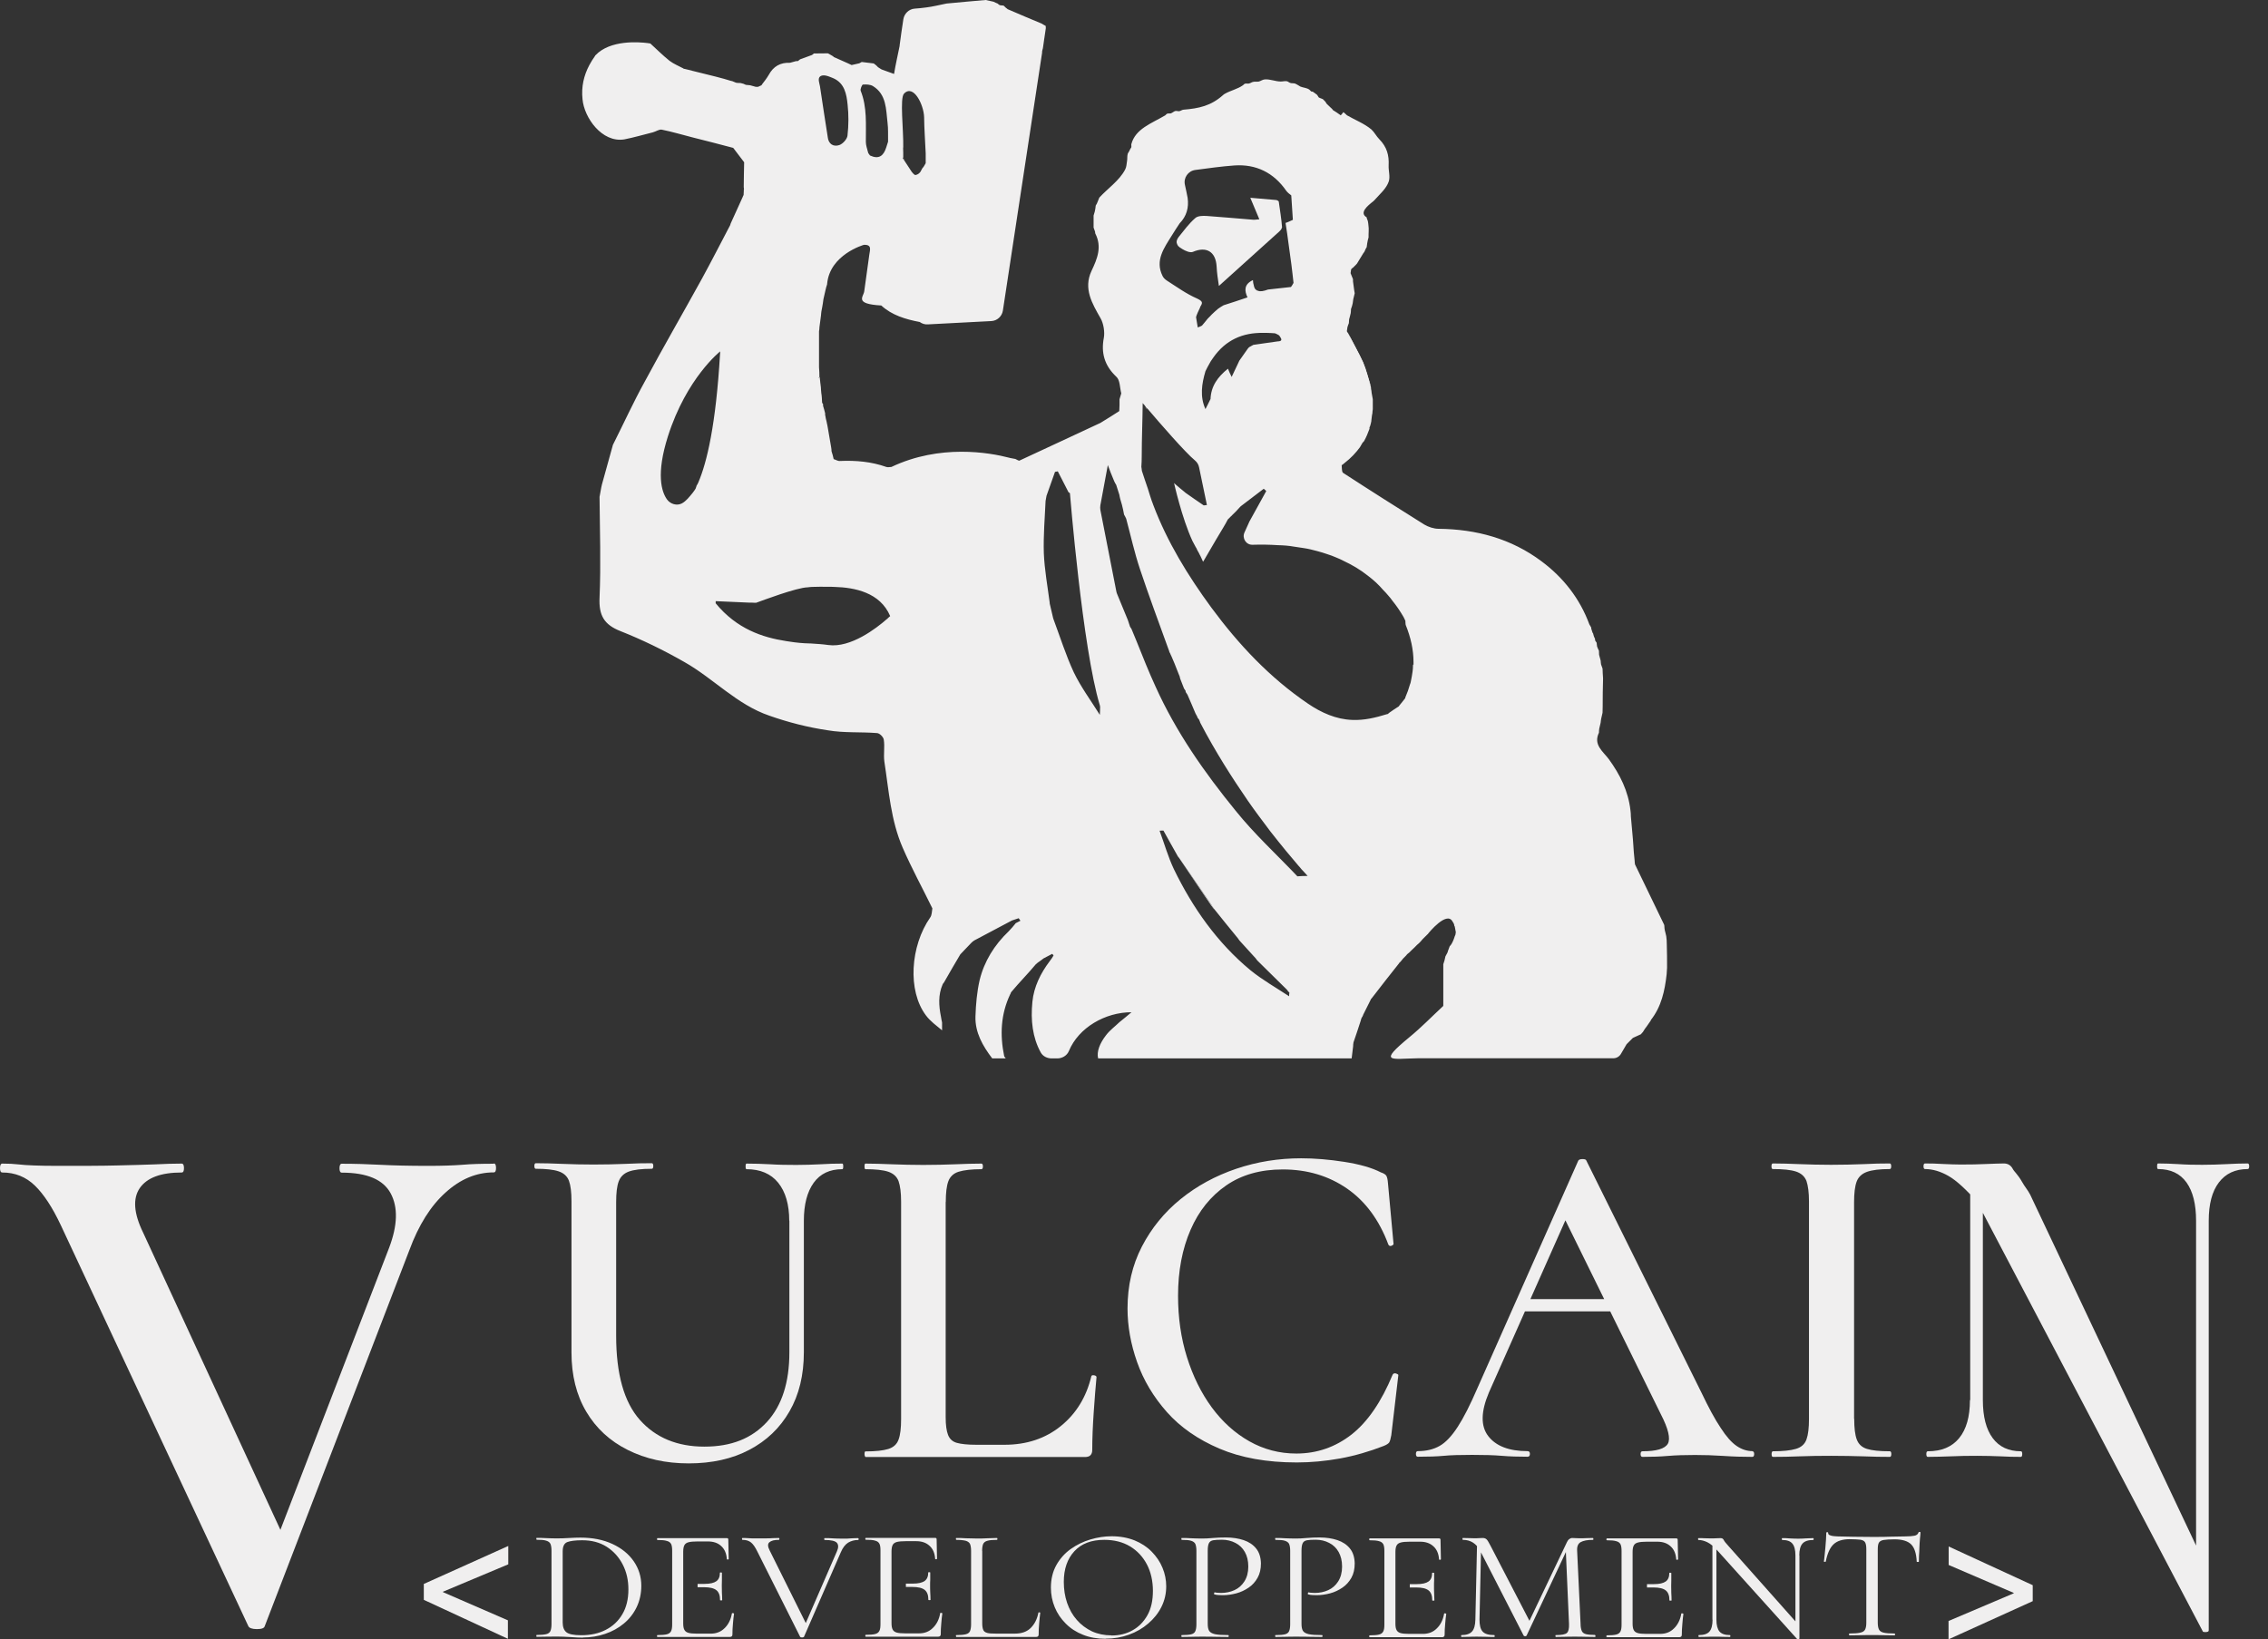 <svg width="83" height="60" viewBox="0 0 83 60" fill="none" xmlns="http://www.w3.org/2000/svg">
<rect x="0" y="0" width="83" height="60" fill="#333333" stroke="none"/>
<g id="Calque_1" clip-path="url(#clip0_4_474)">
<g id="Group">
<g id="Group_2">
<path id="Vector" d="M18.071 42.586C18.124 42.586 18.153 42.64 18.153 42.752C18.153 42.864 18.124 42.913 18.071 42.913C17.438 42.913 16.849 43.156 16.308 43.648C15.763 44.135 15.32 44.84 14.979 45.765L9.688 59.523C9.668 59.596 9.576 59.63 9.4 59.63C9.225 59.63 9.123 59.591 9.089 59.523L2.225 44.845C1.918 44.193 1.602 43.711 1.275 43.395C0.949 43.078 0.55 42.917 0.083 42.917C0.029 42.917 0 42.864 0 42.757C0 42.65 0.029 42.591 0.083 42.591C0.316 42.591 0.511 42.601 0.667 42.62C0.823 42.64 1.013 42.65 1.237 42.659C1.46 42.669 1.767 42.674 2.147 42.674C3.013 42.674 3.724 42.674 4.279 42.659C4.834 42.645 5.292 42.635 5.662 42.62C6.032 42.601 6.363 42.591 6.65 42.591C6.703 42.591 6.733 42.645 6.733 42.757C6.733 42.869 6.703 42.917 6.65 42.917C5.89 42.917 5.379 43.107 5.116 43.487C4.854 43.867 4.893 44.412 5.238 45.118L10.476 56.461L9.361 58.335L14.244 45.663C14.551 44.85 14.57 44.188 14.298 43.682C14.025 43.175 13.431 42.922 12.506 42.922C12.453 42.922 12.424 42.869 12.424 42.762C12.424 42.655 12.453 42.596 12.506 42.596C12.993 42.596 13.465 42.611 13.918 42.635C14.371 42.659 14.96 42.674 15.68 42.674C16.187 42.674 16.596 42.659 16.917 42.635C17.233 42.606 17.618 42.596 18.071 42.596V42.586Z" fill="#F0EFEF"/>
<path id="Vector_2" d="M28.883 44.685C28.883 44.091 28.747 43.623 28.479 43.292C28.211 42.961 27.822 42.796 27.32 42.796C27.296 42.796 27.286 42.762 27.286 42.694C27.286 42.625 27.296 42.591 27.32 42.591C27.607 42.591 27.895 42.601 28.187 42.616C28.479 42.635 28.795 42.64 29.141 42.64C29.438 42.64 29.735 42.63 30.027 42.616C30.319 42.596 30.587 42.591 30.825 42.591C30.849 42.591 30.859 42.625 30.859 42.694C30.859 42.762 30.849 42.796 30.825 42.796C30.368 42.796 30.017 42.961 29.779 43.292C29.54 43.623 29.418 44.086 29.418 44.685V49.494C29.418 50.332 29.243 51.052 28.892 51.661C28.542 52.269 28.055 52.736 27.422 53.068C26.794 53.399 26.054 53.564 25.207 53.564C24.36 53.564 23.625 53.399 22.973 53.072C22.32 52.746 21.814 52.279 21.454 51.67C21.094 51.062 20.914 50.341 20.914 49.504V43.969C20.914 43.638 20.884 43.39 20.821 43.219C20.758 43.054 20.631 42.937 20.441 42.874C20.252 42.81 19.974 42.781 19.609 42.781C19.575 42.781 19.555 42.747 19.555 42.679C19.555 42.611 19.575 42.577 19.609 42.577C19.896 42.577 20.218 42.586 20.578 42.601C20.938 42.616 21.318 42.625 21.722 42.625C22.145 42.625 22.535 42.616 22.89 42.601C23.245 42.581 23.567 42.577 23.854 42.577C23.888 42.577 23.908 42.611 23.908 42.679C23.908 42.747 23.888 42.781 23.854 42.781C23.474 42.781 23.197 42.815 23.012 42.883C22.827 42.952 22.705 43.073 22.642 43.244C22.578 43.414 22.549 43.667 22.549 43.998V48.895C22.549 50.293 22.837 51.32 23.416 51.972C23.995 52.624 24.784 52.951 25.777 52.951C26.77 52.951 27.51 52.649 28.065 52.05C28.615 51.451 28.888 50.599 28.888 49.499V44.67L28.883 44.685Z" fill="#F0EFEF"/>
<path id="Vector_3" d="M34.608 43.998V51.87C34.608 52.157 34.637 52.376 34.695 52.522C34.754 52.673 34.861 52.771 35.021 52.814C35.182 52.858 35.416 52.883 35.727 52.883H36.759C37.572 52.883 38.259 52.654 38.824 52.196C39.388 51.739 39.758 51.13 39.938 50.376C39.948 50.341 39.982 50.332 40.041 50.341C40.099 50.351 40.128 50.376 40.128 50.41C40.094 50.765 40.06 51.193 40.026 51.69C39.992 52.186 39.972 52.649 39.972 53.072C39.972 53.243 39.885 53.331 39.714 53.331H31.672C31.672 53.331 31.638 53.296 31.638 53.228C31.638 53.16 31.648 53.126 31.672 53.126C32.037 53.126 32.315 53.097 32.505 53.038C32.694 52.98 32.821 52.868 32.884 52.693C32.948 52.522 32.977 52.269 32.977 51.938V43.984C32.977 43.653 32.943 43.404 32.884 43.234C32.821 43.068 32.694 42.952 32.505 42.888C32.315 42.825 32.037 42.796 31.672 42.796C31.648 42.796 31.638 42.762 31.638 42.694C31.638 42.625 31.648 42.591 31.672 42.591C31.95 42.591 32.266 42.601 32.636 42.616C33.006 42.63 33.386 42.64 33.785 42.64C34.208 42.64 34.603 42.63 34.963 42.616C35.323 42.601 35.64 42.591 35.917 42.591C35.951 42.591 35.971 42.625 35.971 42.694C35.971 42.762 35.951 42.796 35.917 42.796C35.552 42.796 35.275 42.83 35.085 42.888C34.895 42.947 34.768 43.068 34.705 43.239C34.642 43.409 34.612 43.662 34.612 43.993L34.608 43.998Z" fill="#F0EFEF"/>
<path id="Vector_4" d="M47.615 42.397C48.107 42.397 48.633 42.44 49.198 42.528C49.758 42.616 50.205 42.742 50.536 42.913C50.639 42.947 50.707 42.99 50.736 43.039C50.765 43.093 50.785 43.18 50.794 43.307L50.999 45.541C50.999 45.541 50.974 45.585 50.921 45.6C50.867 45.619 50.833 45.6 50.809 45.556C50.478 44.665 49.977 43.979 49.305 43.511C48.633 43.044 47.849 42.805 46.944 42.805C46.131 42.805 45.439 43 44.875 43.39C44.31 43.779 43.872 44.319 43.57 45.016C43.268 45.707 43.112 46.515 43.112 47.43C43.112 48.233 43.22 48.983 43.439 49.679C43.658 50.375 43.959 50.989 44.349 51.519C44.738 52.045 45.196 52.459 45.722 52.756C46.248 53.053 46.822 53.204 47.44 53.204C48.195 53.204 48.867 52.97 49.461 52.508C50.05 52.045 50.551 51.315 50.965 50.317C50.989 50.273 51.028 50.259 51.087 50.273C51.145 50.293 51.174 50.312 51.174 50.332L50.916 52.532C50.892 52.668 50.867 52.756 50.838 52.8C50.809 52.839 50.746 52.883 50.639 52.926C50.113 53.131 49.577 53.286 49.042 53.384C48.502 53.481 47.976 53.53 47.46 53.53C46.359 53.53 45.415 53.36 44.627 53.024C43.838 52.688 43.195 52.24 42.703 51.685C42.212 51.13 41.847 50.521 41.613 49.855C41.379 49.192 41.263 48.535 41.263 47.898C41.263 47.06 41.438 46.306 41.788 45.629C42.139 44.952 42.611 44.373 43.205 43.891C43.799 43.409 44.48 43.039 45.24 42.781C46.004 42.523 46.793 42.397 47.62 42.397H47.615Z" fill="#F0EFEF"/>
<path id="Vector_5" d="M64.128 53.121C64.172 53.121 64.196 53.155 64.196 53.223C64.196 53.291 64.172 53.326 64.128 53.326C63.783 53.326 63.432 53.316 63.072 53.291C62.712 53.267 62.366 53.257 62.03 53.257C61.65 53.257 61.324 53.267 61.042 53.291C60.759 53.316 60.448 53.326 60.107 53.326C60.063 53.326 60.039 53.291 60.039 53.223C60.039 53.155 60.063 53.121 60.107 53.121C60.623 53.121 60.93 53.029 61.037 52.844C61.139 52.659 61.056 52.298 60.779 51.763L57.186 44.461L57.892 43.307L54.489 50.969C54.192 51.67 54.183 52.201 54.465 52.566C54.747 52.931 55.224 53.116 55.901 53.116C55.959 53.116 55.989 53.15 55.989 53.218C55.989 53.287 55.959 53.321 55.901 53.321C55.555 53.321 55.244 53.311 54.957 53.287C54.669 53.262 54.309 53.253 53.876 53.253C53.443 53.253 53.092 53.262 52.839 53.287C52.581 53.311 52.264 53.321 51.885 53.321C51.841 53.321 51.817 53.287 51.817 53.218C51.817 53.15 51.841 53.116 51.885 53.116C52.196 53.116 52.459 53.053 52.683 52.926C52.907 52.8 53.126 52.566 53.345 52.23C53.564 51.894 53.803 51.422 54.066 50.814L57.761 42.479C57.785 42.445 57.834 42.426 57.916 42.426C57.999 42.426 58.043 42.445 58.053 42.479L62.264 50.969C62.527 51.52 62.76 51.953 62.97 52.264C63.174 52.581 63.369 52.8 63.554 52.926C63.739 53.053 63.934 53.116 64.138 53.116L64.128 53.121ZM55.623 48L55.882 47.552H59.421L59.542 48H55.623Z" fill="#F0EFEF"/>
<path id="Vector_6" d="M67.857 51.933C67.857 52.264 67.886 52.517 67.95 52.688C68.013 52.858 68.135 52.975 68.32 53.033C68.505 53.092 68.782 53.121 69.162 53.121C69.196 53.121 69.215 53.155 69.215 53.223C69.215 53.291 69.196 53.326 69.162 53.326C68.865 53.326 68.539 53.321 68.183 53.306C67.828 53.296 67.439 53.287 67.015 53.287C66.616 53.287 66.231 53.291 65.871 53.306C65.511 53.321 65.18 53.326 64.883 53.326C64.849 53.326 64.834 53.291 64.834 53.223C64.834 53.155 64.854 53.121 64.883 53.121C65.248 53.121 65.53 53.092 65.725 53.033C65.92 52.975 66.046 52.863 66.11 52.688C66.173 52.513 66.202 52.264 66.202 51.933V43.979C66.202 43.648 66.168 43.399 66.11 43.229C66.046 43.063 65.92 42.947 65.73 42.883C65.54 42.82 65.258 42.791 64.878 42.791C64.844 42.791 64.829 42.757 64.829 42.689C64.829 42.62 64.849 42.586 64.878 42.586C65.175 42.586 65.506 42.596 65.866 42.611C66.226 42.625 66.606 42.635 67.01 42.635C67.434 42.635 67.828 42.625 68.188 42.611C68.549 42.591 68.875 42.586 69.157 42.586C69.191 42.586 69.211 42.62 69.211 42.689C69.211 42.757 69.191 42.791 69.157 42.791C68.792 42.791 68.514 42.825 68.325 42.893C68.135 42.961 68.008 43.083 67.945 43.253C67.882 43.424 67.852 43.677 67.852 44.008V51.928L67.857 51.933Z" fill="#F0EFEF"/>
<path id="Vector_7" d="M80.831 59.678C80.831 59.713 80.802 59.732 80.743 59.737C80.685 59.742 80.646 59.737 80.621 59.727L72.355 43.993C71.942 43.526 71.591 43.205 71.299 43.039C71.007 42.874 70.725 42.791 70.447 42.791C70.413 42.791 70.393 42.757 70.393 42.689C70.393 42.62 70.413 42.586 70.447 42.586C70.666 42.586 70.885 42.591 71.119 42.606C71.348 42.616 71.562 42.625 71.757 42.625C72.102 42.625 72.414 42.62 72.691 42.606C72.974 42.596 73.188 42.586 73.334 42.586C73.48 42.586 73.592 42.655 73.66 42.786C73.713 42.888 73.845 42.986 74.001 43.263C74.088 43.424 74.215 43.565 74.298 43.73L80.69 57.254L80.826 59.678H80.831ZM72.102 51.247V42.981L72.565 43.015V51.247C72.565 51.855 72.686 52.318 72.925 52.639C73.163 52.961 73.509 53.121 73.957 53.121C73.991 53.121 74.006 53.155 74.006 53.223C74.006 53.291 73.986 53.326 73.957 53.326C73.718 53.326 73.465 53.321 73.207 53.306C72.949 53.296 72.667 53.287 72.355 53.287C72.024 53.287 71.703 53.291 71.401 53.306C71.099 53.316 70.812 53.326 70.549 53.326C70.515 53.326 70.496 53.291 70.496 53.223C70.496 53.155 70.515 53.121 70.549 53.121C71.055 53.121 71.435 52.961 71.698 52.639C71.961 52.318 72.092 51.855 72.092 51.247H72.102ZM80.831 44.685V59.678L80.368 59.163V44.685C80.368 44.076 80.251 43.609 80.018 43.283C79.784 42.956 79.439 42.791 78.976 42.791C78.952 42.791 78.942 42.757 78.942 42.689C78.942 42.62 78.952 42.586 78.976 42.586C79.215 42.586 79.468 42.596 79.731 42.611C79.993 42.63 80.281 42.635 80.592 42.635C80.904 42.635 81.181 42.625 81.469 42.611C81.756 42.596 82.019 42.586 82.257 42.586C82.291 42.586 82.311 42.62 82.311 42.689C82.311 42.757 82.291 42.791 82.257 42.791C81.799 42.791 81.449 42.956 81.201 43.283C80.953 43.609 80.831 44.076 80.831 44.685Z" fill="#F0EFEF"/>
</g>
<g id="Group_3">
<path id="Vector_8" d="M21.337 59.942C21.215 59.942 21.064 59.937 20.884 59.922C20.704 59.912 20.539 59.903 20.388 59.903C20.247 59.903 20.115 59.903 19.988 59.907C19.862 59.912 19.745 59.912 19.643 59.912C19.633 59.912 19.628 59.903 19.628 59.878C19.628 59.854 19.628 59.844 19.643 59.844C19.794 59.844 19.911 59.834 19.988 59.815C20.066 59.796 20.12 59.757 20.144 59.698C20.169 59.64 20.183 59.557 20.183 59.445V56.763C20.183 56.651 20.169 56.568 20.144 56.51C20.12 56.456 20.066 56.417 19.988 56.393C19.911 56.368 19.794 56.359 19.643 56.359C19.633 56.359 19.628 56.349 19.628 56.325C19.628 56.3 19.628 56.291 19.643 56.291C19.745 56.291 19.857 56.291 19.984 56.3C20.11 56.305 20.242 56.31 20.383 56.31C20.524 56.31 20.67 56.305 20.831 56.295C20.991 56.286 21.128 56.281 21.24 56.281C21.688 56.281 22.077 56.359 22.413 56.514C22.749 56.67 23.007 56.88 23.192 57.147C23.377 57.415 23.469 57.712 23.469 58.043C23.469 58.33 23.411 58.593 23.299 58.827C23.187 59.06 23.031 59.26 22.831 59.426C22.632 59.591 22.403 59.718 22.145 59.805C21.887 59.893 21.614 59.937 21.327 59.937L21.337 59.942ZM21.274 59.854C21.61 59.854 21.907 59.791 22.165 59.659C22.423 59.528 22.627 59.338 22.773 59.09C22.924 58.837 22.997 58.535 22.997 58.175C22.997 57.839 22.929 57.537 22.788 57.264C22.647 56.992 22.452 56.777 22.203 56.617C21.95 56.456 21.653 56.378 21.303 56.378C21.05 56.378 20.87 56.403 20.758 56.446C20.646 56.49 20.592 56.607 20.592 56.782V59.387C20.592 59.547 20.636 59.669 20.724 59.742C20.811 59.815 20.991 59.854 21.269 59.854H21.274Z" fill="#F0EFEF"/>
<path id="Vector_9" d="M26.419 58.296C26.415 58.214 26.415 58.126 26.415 58.038C26.415 57.965 26.415 57.902 26.419 57.839V57.566C26.419 57.566 26.41 57.556 26.381 57.556C26.356 57.556 26.346 57.561 26.346 57.566C26.346 57.712 26.303 57.814 26.215 57.878C26.127 57.941 25.986 57.975 25.782 57.975H25.529V58.097H25.762C25.972 58.097 26.122 58.131 26.215 58.204C26.308 58.277 26.351 58.398 26.351 58.569C26.351 58.579 26.366 58.579 26.39 58.579C26.415 58.579 26.429 58.579 26.429 58.569C26.429 58.471 26.424 58.384 26.419 58.296ZM26.823 59.046C26.799 59.041 26.785 59.046 26.785 59.056C26.746 59.285 26.653 59.465 26.517 59.596C26.381 59.732 26.21 59.796 26.011 59.796H25.504C25.363 59.796 25.261 59.786 25.193 59.766C25.125 59.747 25.076 59.713 25.047 59.659C25.017 59.606 25.003 59.528 25.003 59.426V56.797C25.003 56.695 25.017 56.612 25.047 56.558C25.076 56.505 25.125 56.471 25.198 56.451C25.271 56.432 25.378 56.422 25.524 56.422H25.908C26.108 56.422 26.269 56.475 26.39 56.587C26.517 56.7 26.585 56.86 26.6 57.069C26.6 57.079 26.609 57.084 26.634 57.084C26.653 57.084 26.668 57.074 26.668 57.065L26.653 56.354C26.653 56.315 26.634 56.3 26.6 56.3H24.058C24.058 56.3 24.044 56.31 24.044 56.334C24.044 56.359 24.049 56.368 24.058 56.368C24.214 56.368 24.331 56.378 24.404 56.403C24.482 56.422 24.531 56.461 24.56 56.514C24.589 56.573 24.599 56.656 24.599 56.768V59.45C24.599 59.562 24.589 59.645 24.56 59.703C24.531 59.761 24.482 59.8 24.404 59.82C24.331 59.839 24.214 59.849 24.058 59.849C24.049 59.849 24.044 59.859 24.044 59.883C24.044 59.908 24.049 59.917 24.058 59.917H26.707C26.77 59.917 26.804 59.888 26.804 59.83C26.804 59.708 26.809 59.577 26.823 59.431C26.833 59.289 26.848 59.168 26.863 59.065C26.863 59.056 26.848 59.046 26.823 59.046Z" fill="#F0EFEF"/>
<path id="Vector_10" d="M31.404 56.3C31.404 56.3 31.424 56.309 31.424 56.334C31.424 56.358 31.419 56.368 31.404 56.368C31.268 56.368 31.146 56.402 31.039 56.465C30.932 56.533 30.84 56.65 30.767 56.826L29.423 59.912C29.423 59.912 29.399 59.936 29.355 59.936C29.311 59.936 29.292 59.927 29.282 59.912L27.709 56.777C27.637 56.631 27.564 56.524 27.486 56.46C27.408 56.397 27.305 56.363 27.174 56.363C27.159 56.363 27.154 56.353 27.154 56.329C27.154 56.305 27.159 56.295 27.174 56.295C27.232 56.295 27.291 56.295 27.344 56.3C27.398 56.3 27.456 56.305 27.515 56.309C27.573 56.309 27.637 56.309 27.7 56.309C27.826 56.309 27.938 56.309 28.036 56.309C28.133 56.309 28.221 56.305 28.294 56.3C28.372 56.3 28.44 56.295 28.503 56.295C28.518 56.295 28.523 56.305 28.523 56.329C28.523 56.353 28.518 56.363 28.503 56.363C28.337 56.363 28.226 56.392 28.157 56.451C28.089 56.509 28.094 56.611 28.167 56.752L29.53 59.493L29.335 59.761L30.625 56.791C30.689 56.65 30.689 56.543 30.625 56.47C30.562 56.402 30.416 56.368 30.183 56.368C30.168 56.368 30.163 56.358 30.163 56.334C30.163 56.309 30.168 56.3 30.183 56.3C30.29 56.3 30.387 56.3 30.48 56.309C30.572 56.314 30.694 56.319 30.845 56.319C30.966 56.319 31.064 56.319 31.137 56.309C31.21 56.305 31.302 56.3 31.404 56.3Z" fill="#F0EFEF"/>
<path id="Vector_11" d="M35.946 56.772V59.425C35.946 59.527 35.961 59.61 35.985 59.664C36.01 59.717 36.058 59.751 36.131 59.771C36.205 59.79 36.312 59.795 36.453 59.795H37.144C37.387 59.795 37.582 59.727 37.723 59.586C37.864 59.445 37.957 59.26 38.001 59.031C38.001 59.021 38.011 59.016 38.035 59.016C38.059 59.016 38.069 59.026 38.069 59.036C38.054 59.138 38.045 59.264 38.03 59.415C38.015 59.566 38.011 59.703 38.011 59.829C38.011 59.888 37.977 59.917 37.918 59.917H34.997C34.997 59.917 34.983 59.907 34.983 59.883C34.983 59.858 34.983 59.849 34.997 59.849C35.148 59.849 35.265 59.839 35.343 59.819C35.421 59.8 35.474 59.761 35.499 59.703C35.523 59.644 35.538 59.562 35.538 59.45V56.767C35.538 56.655 35.523 56.572 35.499 56.514C35.474 56.46 35.421 56.422 35.343 56.397C35.265 56.378 35.148 56.363 34.997 56.363C34.987 56.363 34.983 56.353 34.983 56.329C34.983 56.305 34.983 56.295 34.997 56.295C35.099 56.295 35.211 56.295 35.338 56.305C35.465 56.309 35.596 56.314 35.737 56.314C35.883 56.314 36.02 56.314 36.146 56.305C36.273 56.3 36.385 56.295 36.482 56.295C36.496 56.295 36.501 56.305 36.501 56.329C36.501 56.353 36.496 56.363 36.482 56.363C36.331 56.363 36.214 56.373 36.136 56.397C36.058 56.417 36.005 56.46 35.98 56.514C35.956 56.572 35.942 56.655 35.942 56.767L35.946 56.772Z" fill="#F0EFEF"/>
<path id="Vector_12" d="M40.459 59.985C40.157 59.985 39.88 59.937 39.637 59.839C39.388 59.742 39.179 59.606 39.004 59.43C38.828 59.255 38.692 59.056 38.6 58.831C38.507 58.608 38.459 58.364 38.459 58.111C38.459 57.8 38.527 57.522 38.658 57.288C38.789 57.055 38.965 56.855 39.184 56.699C39.403 56.544 39.642 56.427 39.904 56.349C40.167 56.271 40.425 56.232 40.683 56.232C40.995 56.232 41.272 56.285 41.521 56.383C41.769 56.485 41.978 56.621 42.149 56.797C42.319 56.972 42.455 57.167 42.543 57.386C42.635 57.605 42.679 57.834 42.679 58.062C42.679 58.33 42.621 58.583 42.504 58.817C42.387 59.051 42.226 59.25 42.022 59.425C41.818 59.601 41.584 59.737 41.316 59.834C41.048 59.932 40.766 59.98 40.464 59.98L40.459 59.985ZM40.678 59.864C40.966 59.864 41.224 59.8 41.447 59.674C41.676 59.547 41.856 59.362 41.993 59.119C42.129 58.875 42.192 58.578 42.192 58.228C42.192 57.877 42.119 57.541 41.973 57.264C41.827 56.986 41.623 56.763 41.355 56.602C41.087 56.441 40.771 56.363 40.411 56.363C39.943 56.363 39.578 56.5 39.32 56.777C39.062 57.055 38.931 57.429 38.931 57.902C38.931 58.174 38.97 58.432 39.052 58.671C39.135 58.909 39.252 59.119 39.408 59.294C39.564 59.474 39.749 59.61 39.963 59.713C40.177 59.81 40.416 59.859 40.669 59.859L40.678 59.864Z" fill="#F0EFEF"/>
<path id="Vector_13" d="M44.198 59.426C44.198 59.542 44.212 59.63 44.247 59.688C44.281 59.747 44.354 59.791 44.461 59.815C44.568 59.839 44.733 59.849 44.948 59.849C44.962 59.849 44.967 59.859 44.967 59.883C44.967 59.907 44.962 59.917 44.948 59.917C44.811 59.917 44.665 59.917 44.51 59.912C44.354 59.907 44.178 59.907 43.993 59.907C43.852 59.907 43.721 59.907 43.594 59.912C43.468 59.917 43.351 59.917 43.249 59.917C43.239 59.917 43.234 59.907 43.234 59.883C43.234 59.859 43.234 59.849 43.249 59.849C43.404 59.849 43.521 59.839 43.594 59.82C43.672 59.8 43.721 59.761 43.745 59.703C43.77 59.645 43.784 59.562 43.784 59.45V56.768C43.784 56.656 43.77 56.573 43.745 56.514C43.721 56.461 43.667 56.422 43.594 56.398C43.521 56.373 43.404 56.364 43.249 56.364C43.239 56.364 43.234 56.354 43.234 56.329C43.234 56.305 43.234 56.295 43.249 56.295C43.351 56.295 43.463 56.295 43.589 56.305C43.716 56.31 43.847 56.315 43.989 56.315C44.096 56.315 44.232 56.31 44.388 56.295C44.544 56.281 44.704 56.276 44.865 56.276C45.103 56.276 45.322 56.31 45.512 56.373C45.702 56.437 45.858 56.539 45.97 56.68C46.082 56.816 46.14 57.001 46.145 57.225C46.145 57.43 46.106 57.605 46.023 57.751C45.941 57.897 45.834 58.019 45.697 58.111C45.561 58.204 45.41 58.277 45.245 58.321C45.079 58.364 44.918 58.389 44.753 58.389C44.704 58.389 44.651 58.389 44.597 58.384C44.544 58.384 44.495 58.374 44.446 58.359C44.432 58.359 44.422 58.34 44.432 58.316C44.436 58.291 44.446 58.282 44.461 58.286C44.5 58.296 44.539 58.301 44.578 58.301C44.617 58.301 44.656 58.306 44.69 58.306C44.86 58.306 45.026 58.272 45.176 58.204C45.327 58.136 45.449 58.028 45.541 57.882C45.634 57.736 45.683 57.556 45.683 57.342C45.683 57.128 45.639 56.953 45.556 56.806C45.473 56.66 45.356 56.548 45.211 56.475C45.064 56.398 44.899 56.359 44.719 56.359C44.578 56.359 44.475 56.364 44.398 56.378C44.32 56.393 44.271 56.427 44.242 56.485C44.212 56.544 44.198 56.636 44.198 56.768V59.416V59.426Z" fill="#F0EFEF"/>
<path id="Vector_14" d="M47.63 59.426C47.63 59.542 47.645 59.63 47.679 59.688C47.713 59.747 47.786 59.791 47.893 59.815C48 59.839 48.166 59.849 48.38 59.849C48.394 59.849 48.399 59.859 48.399 59.883C48.399 59.907 48.394 59.917 48.38 59.917C48.243 59.917 48.097 59.917 47.942 59.912C47.786 59.907 47.611 59.907 47.426 59.907C47.284 59.907 47.153 59.907 47.026 59.912C46.9 59.917 46.783 59.917 46.681 59.917C46.671 59.917 46.666 59.907 46.666 59.883C46.666 59.859 46.666 59.849 46.681 59.849C46.837 59.849 46.953 59.839 47.026 59.82C47.104 59.8 47.153 59.761 47.177 59.703C47.202 59.645 47.216 59.562 47.216 59.45V56.768C47.216 56.656 47.202 56.573 47.177 56.514C47.153 56.461 47.099 56.422 47.026 56.398C46.953 56.373 46.837 56.364 46.681 56.364C46.671 56.364 46.666 56.354 46.666 56.329C46.666 56.305 46.666 56.295 46.681 56.295C46.783 56.295 46.895 56.295 47.022 56.305C47.148 56.31 47.279 56.315 47.421 56.315C47.528 56.315 47.664 56.31 47.82 56.295C47.976 56.281 48.136 56.276 48.297 56.276C48.535 56.276 48.755 56.31 48.944 56.373C49.134 56.437 49.29 56.539 49.402 56.68C49.514 56.816 49.572 57.001 49.577 57.225C49.577 57.43 49.538 57.605 49.456 57.751C49.373 57.897 49.266 58.019 49.129 58.111C48.993 58.204 48.842 58.277 48.677 58.321C48.511 58.364 48.35 58.389 48.185 58.389C48.136 58.389 48.083 58.389 48.029 58.384C47.976 58.384 47.927 58.374 47.878 58.359C47.864 58.359 47.854 58.34 47.864 58.316C47.869 58.291 47.878 58.282 47.893 58.286C47.932 58.296 47.971 58.301 48.01 58.301C48.049 58.301 48.088 58.306 48.122 58.306C48.292 58.306 48.458 58.272 48.608 58.204C48.759 58.136 48.881 58.028 48.974 57.882C49.066 57.736 49.115 57.556 49.115 57.342C49.115 57.128 49.071 56.953 48.988 56.806C48.906 56.66 48.789 56.548 48.643 56.475C48.497 56.398 48.331 56.359 48.151 56.359C48.01 56.359 47.907 56.364 47.83 56.378C47.752 56.393 47.703 56.427 47.674 56.485C47.645 56.544 47.63 56.636 47.63 56.768V59.416V59.426Z" fill="#F0EFEF"/>
<path id="Vector_15" d="M53.993 59.284L54.056 56.431L54.207 56.441L54.144 59.284C54.144 59.484 54.178 59.63 54.256 59.717C54.334 59.805 54.475 59.849 54.684 59.849C54.694 59.849 54.699 59.858 54.699 59.883C54.699 59.907 54.699 59.917 54.684 59.917C54.592 59.917 54.494 59.917 54.397 59.912C54.3 59.912 54.188 59.907 54.071 59.907C53.964 59.907 53.856 59.907 53.759 59.912C53.662 59.912 53.569 59.917 53.486 59.917C53.477 59.917 53.472 59.907 53.472 59.883C53.472 59.858 53.472 59.849 53.486 59.849C53.662 59.849 53.793 59.805 53.871 59.717C53.949 59.63 53.988 59.488 53.993 59.284ZM58.369 59.849C58.369 59.849 58.389 59.858 58.389 59.883C58.389 59.907 58.384 59.917 58.369 59.917C58.267 59.917 58.155 59.917 58.024 59.912C57.892 59.907 57.761 59.907 57.624 59.907C57.488 59.907 57.366 59.907 57.25 59.912C57.133 59.912 57.031 59.917 56.938 59.917C56.928 59.917 56.923 59.907 56.923 59.883C56.923 59.858 56.923 59.849 56.938 59.849C57.147 59.849 57.284 59.824 57.342 59.771C57.401 59.722 57.425 59.61 57.42 59.445L57.298 56.645L57.508 56.378L55.867 59.868C55.867 59.868 55.848 59.892 55.818 59.892C55.789 59.892 55.77 59.883 55.76 59.868L54.173 56.772C54.032 56.499 53.818 56.363 53.535 56.363C53.526 56.363 53.521 56.353 53.521 56.329C53.521 56.305 53.521 56.295 53.535 56.295C53.603 56.295 53.676 56.295 53.754 56.3C53.832 56.3 53.895 56.305 53.949 56.305C54.017 56.305 54.08 56.305 54.134 56.3C54.192 56.3 54.236 56.295 54.265 56.295C54.324 56.295 54.373 56.314 54.407 56.349C54.441 56.383 54.489 56.465 54.557 56.597L55.998 59.377L55.804 59.678L57.347 56.441C57.367 56.397 57.396 56.358 57.43 56.334C57.464 56.309 57.498 56.295 57.537 56.295C57.561 56.295 57.595 56.295 57.639 56.3C57.683 56.3 57.732 56.305 57.79 56.305C57.902 56.305 57.994 56.305 58.068 56.3C58.141 56.3 58.214 56.295 58.296 56.295C58.306 56.295 58.311 56.305 58.311 56.329C58.311 56.353 58.311 56.363 58.296 56.363C58.092 56.363 57.946 56.392 57.848 56.446C57.751 56.499 57.707 56.606 57.717 56.762L57.843 59.445C57.843 59.557 57.863 59.639 57.887 59.698C57.912 59.756 57.965 59.795 58.043 59.815C58.121 59.834 58.238 59.844 58.389 59.844L58.369 59.849Z" fill="#F0EFEF"/>
<path id="Vector_16" d="M65.852 59.986C65.852 59.986 65.842 60 65.817 60C65.798 60 65.784 60 65.774 60L62.867 56.773C62.726 56.612 62.595 56.505 62.483 56.451C62.371 56.398 62.264 56.368 62.162 56.368C62.147 56.368 62.142 56.359 62.142 56.334C62.142 56.31 62.147 56.3 62.162 56.3C62.239 56.3 62.312 56.3 62.39 56.305C62.468 56.305 62.541 56.31 62.605 56.31C62.682 56.31 62.751 56.31 62.819 56.305C62.887 56.305 62.936 56.3 62.97 56.3C63.023 56.3 63.062 56.325 63.082 56.368C63.101 56.412 63.164 56.49 63.267 56.602L65.793 59.445L65.842 59.99L65.852 59.986ZM62.668 59.285V56.432L62.814 56.441V59.285C62.814 59.484 62.853 59.63 62.926 59.718C63.004 59.805 63.126 59.849 63.306 59.849C63.32 59.849 63.325 59.859 63.325 59.883C63.325 59.908 63.32 59.917 63.306 59.917C63.223 59.917 63.135 59.917 63.048 59.913C62.96 59.908 62.858 59.908 62.751 59.908C62.644 59.908 62.546 59.908 62.449 59.913C62.351 59.913 62.259 59.917 62.171 59.917C62.162 59.917 62.157 59.908 62.157 59.883C62.157 59.859 62.157 59.849 62.171 59.849C62.356 59.849 62.488 59.805 62.561 59.718C62.634 59.63 62.673 59.489 62.673 59.285H62.668ZM65.852 56.933V59.986L65.706 59.805V56.933C65.706 56.734 65.667 56.587 65.594 56.5C65.521 56.412 65.399 56.368 65.224 56.368C65.214 56.368 65.209 56.359 65.209 56.334C65.209 56.31 65.209 56.3 65.224 56.3C65.306 56.3 65.394 56.3 65.487 56.31C65.579 56.315 65.676 56.32 65.779 56.32C65.881 56.32 65.978 56.32 66.08 56.31C66.178 56.305 66.27 56.3 66.353 56.3C66.368 56.3 66.373 56.31 66.373 56.334C66.373 56.359 66.368 56.368 66.353 56.368C66.173 56.368 66.041 56.412 65.964 56.5C65.886 56.587 65.847 56.734 65.847 56.933H65.852Z" fill="#F0EFEF"/>
<path id="Vector_17" d="M67.692 56.339C67.429 56.339 67.234 56.402 67.103 56.524C66.971 56.646 66.874 56.86 66.816 57.157C66.816 57.167 66.806 57.167 66.781 57.167C66.757 57.167 66.747 57.167 66.747 57.157C66.757 57.108 66.762 57.035 66.772 56.948C66.781 56.855 66.791 56.758 66.801 56.656C66.811 56.553 66.82 56.451 66.825 56.349C66.83 56.251 66.835 56.169 66.835 56.11C66.835 56.091 66.845 56.081 66.869 56.081C66.893 56.081 66.903 56.091 66.903 56.11C66.903 56.149 66.923 56.178 66.966 56.193C67.01 56.212 67.054 56.222 67.108 56.227C67.161 56.232 67.205 56.237 67.244 56.237C67.609 56.246 68.028 56.256 68.514 56.256C68.811 56.256 69.05 56.256 69.225 56.246C69.4 56.242 69.571 56.237 69.731 56.237C69.873 56.237 69.985 56.227 70.062 56.212C70.14 56.198 70.189 56.154 70.209 56.096C70.209 56.081 70.228 56.071 70.248 56.071C70.267 56.071 70.282 56.081 70.282 56.096C70.282 56.154 70.272 56.232 70.262 56.334C70.252 56.436 70.248 56.539 70.243 56.646C70.243 56.753 70.233 56.855 70.228 56.948C70.228 57.04 70.223 57.113 70.223 57.162C70.223 57.172 70.209 57.172 70.184 57.172C70.16 57.172 70.145 57.172 70.145 57.162C70.131 56.86 70.062 56.651 69.941 56.529C69.819 56.407 69.615 56.344 69.332 56.344C69.157 56.344 69.021 56.354 68.933 56.368C68.846 56.383 68.787 56.417 68.758 56.471C68.729 56.524 68.719 56.607 68.719 56.724V59.391C68.719 59.503 68.734 59.586 68.763 59.645C68.792 59.703 68.85 59.742 68.938 59.761C69.026 59.781 69.157 59.791 69.332 59.791C69.347 59.791 69.352 59.8 69.352 59.825C69.352 59.849 69.347 59.859 69.332 59.859C69.225 59.859 69.099 59.859 68.957 59.854C68.816 59.849 68.665 59.849 68.505 59.849C68.344 59.849 68.203 59.849 68.062 59.854C67.921 59.859 67.794 59.859 67.682 59.859C67.672 59.859 67.667 59.849 67.667 59.825C67.667 59.8 67.667 59.791 67.682 59.791C67.852 59.791 67.989 59.781 68.076 59.761C68.169 59.742 68.227 59.703 68.256 59.645C68.286 59.586 68.3 59.503 68.3 59.391V56.709C68.3 56.592 68.286 56.509 68.256 56.456C68.227 56.402 68.169 56.373 68.081 56.358C67.994 56.349 67.862 56.339 67.682 56.339H67.692Z" fill="#F0EFEF"/>
<path id="Vector_18" d="M34.043 58.286C34.038 58.204 34.038 58.116 34.038 58.029C34.038 57.955 34.038 57.892 34.043 57.829V57.556C34.043 57.556 34.033 57.547 34.004 57.547C33.98 57.547 33.97 57.551 33.97 57.556C33.97 57.702 33.926 57.804 33.839 57.868C33.751 57.931 33.61 57.965 33.405 57.965H33.152V58.087H33.386C33.595 58.087 33.746 58.121 33.839 58.194C33.931 58.267 33.975 58.389 33.975 58.559C33.975 58.569 33.989 58.569 34.014 58.569C34.038 58.569 34.053 58.569 34.053 58.559C34.053 58.462 34.048 58.374 34.043 58.286ZM34.447 59.036C34.423 59.031 34.408 59.036 34.408 59.046C34.369 59.275 34.277 59.455 34.14 59.586C34.004 59.723 33.834 59.786 33.634 59.786H33.128C32.987 59.786 32.884 59.776 32.816 59.757C32.748 59.737 32.699 59.703 32.67 59.65C32.641 59.596 32.626 59.518 32.626 59.416V56.787C32.626 56.685 32.641 56.602 32.67 56.548C32.699 56.495 32.748 56.461 32.821 56.441C32.894 56.422 33.001 56.412 33.147 56.412H33.532C33.731 56.412 33.892 56.466 34.014 56.578C34.14 56.69 34.209 56.85 34.223 57.06C34.223 57.069 34.233 57.074 34.257 57.074C34.277 57.074 34.291 57.065 34.291 57.055L34.277 56.344C34.277 56.305 34.257 56.291 34.223 56.291H31.682C31.682 56.291 31.667 56.3 31.667 56.325C31.667 56.349 31.672 56.359 31.682 56.359C31.838 56.359 31.955 56.368 32.028 56.393C32.105 56.412 32.154 56.451 32.183 56.505C32.213 56.563 32.222 56.646 32.222 56.758V59.44C32.222 59.552 32.213 59.635 32.183 59.693C32.154 59.752 32.105 59.791 32.028 59.81C31.955 59.83 31.838 59.839 31.682 59.839C31.672 59.839 31.667 59.849 31.667 59.873C31.667 59.898 31.672 59.908 31.682 59.908H34.33C34.394 59.908 34.428 59.878 34.428 59.82C34.428 59.698 34.432 59.567 34.447 59.421C34.457 59.28 34.471 59.158 34.486 59.056C34.486 59.046 34.471 59.036 34.447 59.036Z" fill="#F0EFEF"/>
<path id="Vector_19" d="M52.484 58.306C52.479 58.223 52.479 58.135 52.479 58.047C52.479 57.974 52.479 57.911 52.484 57.848V57.575C52.484 57.575 52.474 57.566 52.445 57.566C52.42 57.566 52.41 57.57 52.41 57.575C52.41 57.721 52.367 57.824 52.279 57.887C52.191 57.95 52.05 57.984 51.846 57.984H51.593V58.106H51.826C52.036 58.106 52.187 58.14 52.279 58.213C52.372 58.286 52.415 58.408 52.415 58.578C52.415 58.588 52.43 58.588 52.454 58.588C52.479 58.588 52.493 58.588 52.493 58.578C52.493 58.481 52.488 58.393 52.484 58.306ZM52.888 59.055C52.863 59.05 52.849 59.055 52.849 59.065C52.81 59.294 52.717 59.474 52.581 59.605C52.445 59.742 52.274 59.805 52.075 59.805H51.568C51.427 59.805 51.325 59.795 51.257 59.776C51.189 59.756 51.14 59.722 51.111 59.669C51.081 59.615 51.067 59.537 51.067 59.435V56.806C51.067 56.704 51.081 56.621 51.111 56.568C51.14 56.514 51.189 56.48 51.262 56.461C51.335 56.441 51.442 56.431 51.588 56.431H51.972C52.172 56.431 52.333 56.485 52.454 56.597C52.581 56.709 52.649 56.869 52.664 57.079C52.664 57.089 52.673 57.093 52.698 57.093C52.717 57.093 52.732 57.084 52.732 57.074L52.717 56.363C52.717 56.324 52.698 56.31 52.664 56.31H50.123C50.123 56.31 50.108 56.319 50.108 56.344C50.108 56.368 50.113 56.378 50.123 56.378C50.278 56.378 50.395 56.388 50.468 56.412C50.546 56.431 50.595 56.47 50.624 56.524C50.653 56.582 50.663 56.665 50.663 56.777V59.459C50.663 59.571 50.653 59.654 50.624 59.712C50.595 59.771 50.546 59.81 50.468 59.829C50.395 59.849 50.278 59.858 50.123 59.858C50.113 59.858 50.108 59.868 50.108 59.892C50.108 59.917 50.113 59.927 50.123 59.927H52.771C52.834 59.927 52.868 59.897 52.868 59.839C52.868 59.717 52.873 59.586 52.888 59.44C52.897 59.299 52.912 59.177 52.927 59.075C52.927 59.065 52.912 59.055 52.888 59.055Z" fill="#F0EFEF"/>
<path id="Vector_20" d="M61.163 58.306C61.159 58.223 61.159 58.135 61.159 58.047C61.159 57.974 61.159 57.911 61.163 57.848V57.575C61.163 57.575 61.154 57.566 61.125 57.566C61.1 57.566 61.09 57.57 61.09 57.575C61.09 57.721 61.047 57.824 60.959 57.887C60.871 57.95 60.73 57.984 60.526 57.984H60.273V58.106H60.506C60.716 58.106 60.867 58.14 60.959 58.213C61.051 58.286 61.095 58.408 61.095 58.578C61.095 58.588 61.11 58.588 61.134 58.588C61.159 58.588 61.173 58.588 61.173 58.578C61.173 58.481 61.168 58.393 61.163 58.306ZM61.568 59.055C61.543 59.05 61.529 59.055 61.529 59.065C61.49 59.294 61.397 59.474 61.261 59.605C61.125 59.742 60.954 59.805 60.755 59.805H60.248C60.107 59.805 60.005 59.795 59.937 59.776C59.869 59.756 59.82 59.722 59.791 59.669C59.761 59.615 59.747 59.537 59.747 59.435V56.806C59.747 56.704 59.761 56.621 59.791 56.568C59.82 56.514 59.869 56.48 59.942 56.461C60.015 56.441 60.122 56.431 60.268 56.431H60.652C60.852 56.431 61.013 56.485 61.134 56.597C61.261 56.709 61.329 56.869 61.344 57.079C61.344 57.089 61.353 57.093 61.378 57.093C61.397 57.093 61.412 57.084 61.412 57.074L61.397 56.363C61.397 56.324 61.378 56.31 61.344 56.31H58.802C58.802 56.31 58.788 56.319 58.788 56.344C58.788 56.368 58.793 56.378 58.802 56.378C58.958 56.378 59.075 56.388 59.148 56.412C59.226 56.431 59.275 56.47 59.304 56.524C59.333 56.582 59.343 56.665 59.343 56.777V59.459C59.343 59.571 59.333 59.654 59.304 59.712C59.275 59.771 59.226 59.81 59.148 59.829C59.075 59.849 58.958 59.858 58.802 59.858C58.793 59.858 58.788 59.868 58.788 59.892C58.788 59.917 58.793 59.927 58.802 59.927H61.451C61.514 59.927 61.548 59.897 61.548 59.839C61.548 59.717 61.553 59.586 61.568 59.44C61.577 59.299 61.592 59.177 61.606 59.075C61.606 59.065 61.592 59.055 61.568 59.055Z" fill="#F0EFEF"/>
<path id="Vector_21" d="M15.515 57.975L18.601 56.587V57.259L16.211 58.262V58.277L18.587 59.309V59.985L15.51 58.559V57.97L15.515 57.975Z" fill="#F0EFEF"/>
<path id="Vector_22" d="M74.39 58.607L71.309 60.004V59.333L73.694 58.32V58.305L71.314 57.283V56.606L74.39 58.023V58.612V58.607Z" fill="#F0EFEF"/>
</g>
</g>
<g id="Group_4">
<path id="Vector_23" d="M33.055 5.399C33.069 4.746 32.923 3.593 33.084 3.427C33.43 3.067 33.804 3.831 33.819 4.284C33.824 4.727 33.858 5.17 33.877 5.613V5.973C33.843 6.027 33.824 6.075 33.79 6.119C33.727 6.173 33.712 6.275 33.649 6.329C33.615 6.368 33.547 6.402 33.498 6.406C33.454 6.406 33.366 6.29 33.366 6.29C33.264 6.139 33.167 5.988 33.069 5.837C33.055 5.822 33.04 5.803 33.035 5.783C33.035 5.779 33.05 5.779 33.055 5.764C33.055 5.647 33.055 5.52 33.05 5.404L33.055 5.399ZM31.585 3.096C31.697 3.086 31.848 3.091 31.945 3.15C32.446 3.456 32.422 4.002 32.48 4.488C32.51 4.722 32.495 4.946 32.5 5.185C32.48 5.248 32.456 5.326 32.432 5.399C32.334 5.705 32.164 5.842 31.838 5.691C31.818 5.667 31.804 5.647 31.789 5.623C31.779 5.613 31.77 5.594 31.765 5.569C31.735 5.443 31.687 5.321 31.687 5.194C31.682 4.561 31.74 3.929 31.497 3.32C31.477 3.262 31.546 3.096 31.585 3.091V3.096ZM30.29 5.004C30.221 4.576 30.071 3.583 30.007 3.155C29.988 3.043 29.92 2.882 30.007 2.804C30.129 2.697 30.343 2.804 30.484 2.858C30.908 3.038 30.981 3.442 31.02 3.836C31.059 4.201 31.059 4.581 31.015 4.961C31.005 5.087 30.845 5.267 30.713 5.311C30.504 5.379 30.319 5.282 30.29 5.009V5.004ZM25.499 17.754L25.485 17.803L25.456 17.886C25.422 17.934 25.402 17.978 25.358 18.027C25.353 18.032 25.349 18.041 25.344 18.046C25.227 18.187 25.11 18.343 24.954 18.426C24.769 18.523 24.531 18.45 24.409 18.28C24.209 17.998 24.005 17.355 24.443 15.972C25.125 13.83 26.356 12.862 26.356 12.862C26.356 12.891 26.351 12.915 26.351 12.94C26.351 12.935 26.356 12.935 26.356 12.935C26.356 12.94 26.356 12.949 26.351 12.954C26.2 15.534 25.874 16.922 25.553 17.666C25.538 17.701 25.524 17.72 25.509 17.754H25.499ZM32.578 22.549C32.578 22.549 32.534 22.593 32.485 22.632V22.642C32.485 22.642 32.451 22.661 32.437 22.676C32.081 22.987 31.137 23.723 30.314 23.61C30.119 23.581 29.9 23.567 29.662 23.552H29.633C29.384 23.547 29.136 23.523 28.892 23.484C28.854 23.479 28.81 23.474 28.766 23.465C27.914 23.333 26.965 23.026 26.191 22.082V22.004L27.418 22.058H27.515C27.515 22.058 27.564 22.058 27.593 22.062H27.661C27.661 22.062 27.666 22.067 27.675 22.062C27.865 21.994 29.16 21.503 29.559 21.498C29.613 21.488 29.657 21.488 29.71 21.483C29.91 21.478 30.105 21.473 30.299 21.478C30.382 21.478 30.46 21.478 30.538 21.483C31.273 21.503 32.213 21.683 32.578 22.554H32.573L32.578 22.549ZM43.911 11.255C43.993 11.109 44.062 11.046 43.813 10.929C43.419 10.759 43.064 10.501 42.699 10.267C42.635 10.223 42.577 10.17 42.543 10.097C42.265 9.532 42.596 9.084 42.889 8.612C42.981 8.466 43.074 8.315 43.171 8.174C43.424 7.916 43.512 7.599 43.463 7.244C43.434 7.088 43.4 6.932 43.365 6.772C43.302 6.514 43.477 6.256 43.745 6.221C44.222 6.158 44.699 6.09 45.176 6.056C45.965 6.002 46.613 6.319 47.07 6.981C47.119 7.049 47.197 7.108 47.255 7.151C47.275 7.453 47.294 7.75 47.314 8.047C47.206 8.096 47.095 8.149 47.046 8.159C47.09 8.422 47.124 8.685 47.158 8.938C47.197 9.186 47.221 9.434 47.26 9.683C47.294 9.912 47.309 10.136 47.338 10.355C47.309 10.408 47.279 10.462 47.245 10.505L46.403 10.598C46.248 10.656 46.116 10.681 46.038 10.642C46.019 10.642 45.989 10.632 45.98 10.613C45.95 10.603 45.941 10.593 45.926 10.564C45.907 10.535 45.887 10.486 45.882 10.437C45.868 10.389 45.853 10.325 45.853 10.252C45.517 10.408 45.542 10.647 45.654 10.885C45.357 10.983 45.069 11.085 44.782 11.172C44.748 11.192 44.729 11.202 44.699 11.221C44.675 11.241 44.66 11.241 44.631 11.265C44.612 11.28 44.587 11.299 44.568 11.309C44.49 11.377 44.417 11.44 44.349 11.508C44.3 11.557 44.247 11.62 44.193 11.669C44.125 11.757 44.057 11.835 43.989 11.917C43.94 11.947 43.886 11.966 43.833 11.985C43.813 11.854 43.789 11.737 43.77 11.606C43.789 11.576 43.779 11.552 43.799 11.523L43.828 11.45L43.925 11.241L43.911 11.255ZM44.295 14.614C44.237 14.731 44.178 14.858 44.115 14.974C43.906 14.517 43.979 14.045 44.115 13.587C44.159 13.49 44.213 13.397 44.266 13.3C44.281 13.28 44.295 13.251 44.31 13.222C44.344 13.173 44.378 13.124 44.407 13.081C44.855 12.448 45.474 12.17 46.233 12.185H46.374C46.476 12.19 46.564 12.19 46.661 12.2C46.715 12.219 46.764 12.248 46.812 12.277C46.88 12.38 46.978 12.492 46.749 12.497C46.452 12.536 46.16 12.584 45.868 12.623C45.814 12.652 45.766 12.681 45.717 12.706C45.688 12.725 45.668 12.759 45.649 12.784C45.556 12.92 45.454 13.056 45.361 13.193C45.352 13.207 45.342 13.222 45.337 13.241C45.254 13.417 45.172 13.592 45.074 13.796C45.026 13.699 44.982 13.607 44.938 13.495C44.563 13.796 44.315 14.137 44.3 14.619L44.295 14.614ZM40.24 26.152C39.924 25.645 39.559 25.154 39.296 24.608C39.009 23.99 38.799 23.323 38.556 22.671L38.541 22.627C38.497 22.452 38.454 22.267 38.415 22.087C38.415 22.077 38.415 22.067 38.415 22.062C38.337 21.459 38.225 20.855 38.2 20.247C38.181 19.614 38.234 18.971 38.264 18.338L38.298 18.148C38.4 17.852 38.507 17.564 38.609 17.272C38.639 17.267 38.673 17.258 38.712 17.253C38.838 17.491 38.96 17.744 39.086 17.983C39.096 18.017 39.125 18.032 39.125 18.032L39.155 18.051C39.155 18.051 39.617 23.747 40.25 25.816C40.25 25.835 40.255 25.86 40.26 25.874C40.26 25.972 40.255 26.064 40.25 26.162L40.24 26.152ZM47.177 36.467C46.7 36.151 46.199 35.869 45.761 35.513C44.544 34.505 43.648 33.23 42.962 31.818C42.747 31.366 42.611 30.879 42.436 30.407C42.48 30.402 42.528 30.402 42.577 30.402C42.747 30.713 42.932 31.035 43.108 31.351C43.127 31.37 43.147 31.4 43.161 31.419C43.55 31.979 43.935 32.544 44.329 33.108C44.349 33.152 44.383 33.201 44.412 33.245C44.709 33.61 45.001 33.985 45.303 34.345C45.318 34.374 45.342 34.394 45.357 34.423C45.556 34.637 45.756 34.861 45.955 35.08C45.97 35.109 45.994 35.129 46.014 35.158C46.369 35.513 46.734 35.864 47.095 36.224L47.109 36.243C47.129 36.278 47.153 36.302 47.187 36.331C47.177 36.375 47.177 36.419 47.177 36.467ZM47.484 32.081C46.729 31.283 45.912 30.538 45.22 29.676C44.076 28.274 43.039 26.794 42.29 25.134C42.036 24.584 41.818 24.029 41.593 23.469L41.408 23.021C41.394 22.992 41.37 22.968 41.355 22.939C41.326 22.856 41.301 22.778 41.277 22.7L40.878 21.731C40.868 21.702 40.858 21.678 40.854 21.649L40.269 18.665C40.26 18.611 40.26 18.552 40.269 18.494L40.542 17.024C40.61 17.219 40.693 17.409 40.771 17.603C40.79 17.652 40.819 17.701 40.849 17.749C40.888 17.866 40.931 17.998 40.965 18.114C40.975 18.168 40.98 18.207 40.995 18.26C41.014 18.329 41.039 18.402 41.058 18.475C41.092 18.591 41.112 18.718 41.136 18.835C41.17 18.888 41.19 18.937 41.214 18.986C41.379 19.599 41.516 20.227 41.72 20.836C42.046 21.814 42.402 22.768 42.752 23.737C42.772 23.791 42.791 23.834 42.801 23.883C42.801 23.883 42.801 23.888 42.811 23.888C42.83 23.942 42.854 23.985 42.874 24.029C42.952 24.209 43.02 24.37 43.083 24.54C43.117 24.618 43.137 24.686 43.171 24.759C43.176 24.774 43.171 24.774 43.181 24.798C43.181 24.808 43.185 24.818 43.185 24.828C43.234 24.959 43.283 25.076 43.331 25.202C43.346 25.232 43.37 25.251 43.385 25.28C43.385 25.309 43.395 25.329 43.4 25.344C43.419 25.378 43.443 25.397 43.458 25.431C43.56 25.66 43.653 25.884 43.75 26.113C43.765 26.142 43.779 26.166 43.794 26.195C43.804 26.205 43.813 26.23 43.813 26.23L43.823 26.259L43.838 26.288L43.857 26.308L43.872 26.327L43.882 26.342L43.896 26.376C43.896 26.376 43.92 26.429 43.925 26.454C44.48 27.52 45.099 28.484 45.668 29.311C45.931 29.691 46.194 30.037 46.428 30.348L46.471 30.407C46.905 30.962 47.27 31.4 47.518 31.687C47.562 31.735 47.601 31.779 47.63 31.818C47.679 31.867 47.718 31.916 47.766 31.964C47.781 31.984 47.8 32.003 47.815 32.018L47.854 32.062C47.722 32.062 47.606 32.066 47.479 32.076L47.484 32.081ZM51.714 24.326V24.336C51.714 24.336 51.714 24.341 51.71 24.351C51.71 24.351 51.71 24.354 51.71 24.36C51.71 24.438 51.705 24.511 51.695 24.579C51.68 24.696 51.656 24.823 51.632 24.94C51.622 24.983 51.617 25.022 51.598 25.056C51.554 25.212 51.5 25.368 51.427 25.534C51.427 25.543 51.427 25.534 51.427 25.543C51.432 25.543 51.427 25.543 51.427 25.553C51.349 25.65 51.281 25.743 51.198 25.84V25.85C51.072 25.928 50.96 26.006 50.843 26.088L50.814 26.113L50.785 26.137H50.77C50.332 26.273 49.913 26.371 49.485 26.351C48.896 26.332 48.35 26.084 47.869 25.757C46.471 24.808 45.332 23.596 44.329 22.238C43.473 21.069 42.713 19.833 42.202 18.475C42.188 18.421 42.163 18.377 42.148 18.329C42.1 18.183 42.051 18.037 42.007 17.886C41.929 17.671 41.861 17.448 41.788 17.233C41.783 17.18 41.779 17.136 41.769 17.087C41.779 16.951 41.783 16.829 41.783 16.688C41.783 16.075 41.813 15.369 41.818 14.751C41.818 14.751 41.822 14.76 41.837 14.78C41.852 14.79 41.871 14.814 41.886 14.833C41.886 14.838 41.891 14.838 41.895 14.843C41.925 14.887 41.949 14.931 41.983 14.95C41.993 14.96 41.998 14.965 42.012 14.979C42.421 15.461 43.38 16.566 43.726 16.849C43.809 16.917 43.862 17.005 43.882 17.107L44.169 18.489H44.13L44.096 18.494C44.096 18.494 44.076 18.494 44.052 18.499C43.823 18.348 43.609 18.192 43.39 18.041C43.37 18.027 43.346 18.002 43.327 17.988C43.229 17.905 43.127 17.827 43.03 17.74C43.01 17.72 42.986 17.696 42.966 17.681C42.966 17.681 43.249 18.957 43.638 19.799C43.677 19.877 43.716 19.94 43.755 20.018C43.784 20.057 43.799 20.096 43.813 20.13C43.828 20.164 43.847 20.188 43.862 20.217C43.872 20.247 43.896 20.271 43.906 20.305C43.916 20.32 43.925 20.344 43.935 20.359C43.955 20.398 43.974 20.441 43.993 20.485C44.003 20.505 44.013 20.534 44.028 20.563C44.047 20.529 44.067 20.5 44.086 20.466C44.227 20.227 44.364 19.989 44.495 19.765C44.587 19.609 44.68 19.458 44.772 19.302C44.831 19.205 44.884 19.108 44.938 19.005H44.943L44.948 19C44.967 18.981 44.992 18.952 45.006 18.942C45.016 18.927 45.035 18.913 45.05 18.898C45.065 18.884 45.084 18.869 45.094 18.854C45.191 18.762 45.284 18.669 45.371 18.567C45.386 18.552 45.396 18.543 45.41 18.528C45.688 18.319 45.97 18.1 46.248 17.89C46.277 17.91 46.306 17.944 46.34 17.973C46.14 18.334 45.946 18.689 45.746 19.049L45.727 19.083C45.663 19.22 45.605 19.356 45.542 19.492C45.449 19.701 45.6 19.945 45.834 19.94C46.155 19.93 46.467 19.935 46.768 19.955C46.963 19.959 47.163 19.974 47.353 20.008C47.469 20.028 47.596 20.047 47.713 20.062C47.878 20.086 48.034 20.125 48.195 20.169C48.326 20.203 48.453 20.242 48.579 20.286C48.682 20.32 48.784 20.354 48.881 20.398C48.983 20.436 49.081 20.485 49.178 20.534C49.49 20.68 49.777 20.85 50.054 21.069C50.254 21.22 50.449 21.395 50.619 21.595C50.682 21.658 50.755 21.736 50.814 21.809C50.862 21.863 50.911 21.921 50.95 21.98C51.101 22.165 51.237 22.364 51.364 22.583C51.383 22.627 51.408 22.681 51.432 22.724C51.437 22.778 51.432 22.832 51.442 22.871C51.627 23.328 51.729 23.781 51.729 24.234V24.331L51.714 24.326ZM30.217 10.588C30.217 10.588 30.231 10.549 30.231 10.53C30.241 10.486 30.261 10.447 30.27 10.403V10.389C30.368 9.313 31.614 8.962 31.614 8.962C31.925 8.948 31.833 9.157 31.813 9.323C31.75 9.766 31.687 10.218 31.628 10.661C31.604 10.866 31.244 11.124 32.252 11.182C32.636 11.537 33.142 11.688 33.658 11.786C33.746 11.849 33.853 11.883 33.96 11.873L36.278 11.752C36.492 11.742 36.667 11.581 36.701 11.372L38.137 1.928V1.884C38.147 1.845 38.152 1.801 38.166 1.767L38.21 1.46V1.451L38.22 1.392L38.273 1.032C38.269 1.003 38.269 0.978 38.269 0.949C38.215 0.915 38.166 0.896 38.118 0.862C37.704 0.691 37.29 0.516 36.876 0.336C36.857 0.321 36.833 0.297 36.808 0.282C36.779 0.248 36.75 0.229 36.725 0.204C36.682 0.2 36.633 0.2 36.589 0.19C36.555 0.175 36.535 0.151 36.511 0.131C36.458 0.112 36.409 0.088 36.36 0.063C36.263 0.044 36.17 0.019 36.073 0C35.606 0.044 35.133 0.078 34.666 0.127C34.656 0.127 34.642 0.127 34.632 0.131C34.384 0.18 34.14 0.243 33.892 0.273C33.751 0.292 33.61 0.307 33.474 0.316C33.264 0.331 33.094 0.497 33.06 0.701C33.011 1.027 32.962 1.344 32.923 1.66C32.923 1.665 32.923 1.675 32.923 1.68C32.855 2.02 32.777 2.351 32.719 2.707C32.563 2.648 32.412 2.595 32.261 2.541C32.218 2.522 32.178 2.483 32.13 2.458C32.11 2.439 32.086 2.405 32.052 2.381C32.032 2.366 31.998 2.342 31.974 2.322C31.833 2.308 31.682 2.288 31.536 2.269C31.507 2.283 31.477 2.303 31.448 2.317C31.356 2.337 31.263 2.361 31.166 2.381C31.127 2.361 31.073 2.337 31.03 2.317C30.859 2.239 30.684 2.166 30.514 2.088C30.494 2.059 30.465 2.049 30.445 2.035C30.392 2.001 30.348 1.981 30.295 1.952C30.134 1.952 29.954 1.957 29.783 1.957C29.764 1.972 29.74 1.996 29.72 2.011C29.569 2.069 29.423 2.123 29.282 2.171C29.248 2.2 29.228 2.21 29.204 2.234C29.17 2.239 29.151 2.239 29.126 2.239C29.048 2.259 28.975 2.283 28.912 2.298C28.557 2.283 28.303 2.429 28.133 2.741C28.065 2.858 27.977 2.974 27.885 3.091C27.88 3.101 27.875 3.106 27.87 3.12C27.826 3.14 27.778 3.159 27.739 3.179H27.661C27.583 3.159 27.515 3.14 27.447 3.12C27.432 3.12 27.413 3.116 27.398 3.116C27.364 3.116 27.335 3.111 27.296 3.106C27.267 3.096 27.237 3.077 27.208 3.067L27.096 3.038H27.082C27.033 3.038 26.979 3.038 26.936 3.028C26.882 3.009 26.838 2.984 26.785 2.965H26.765L26.502 2.887L26.21 2.809L25.349 2.595H25.334C25.334 2.595 25.324 2.59 25.319 2.585L25.056 2.522H25.027C25.027 2.522 25.017 2.512 25.013 2.507C24.842 2.415 24.657 2.342 24.502 2.225C24.258 2.03 24.029 1.801 23.8 1.592C23.8 1.592 23.766 1.587 23.703 1.577C23.387 1.538 22.335 1.451 21.795 2.02C21.79 2.025 21.78 2.03 21.775 2.049C21.697 2.157 21.629 2.269 21.566 2.385C21.366 2.765 21.269 3.174 21.318 3.632C21.376 4.303 22.028 5.233 22.846 5.102C23.197 5.034 23.538 4.931 23.893 4.844C24.005 4.815 24.122 4.727 24.219 4.746C24.604 4.824 24.979 4.936 25.363 5.034C25.85 5.155 26.337 5.282 26.833 5.413L27.233 5.939C27.228 6.246 27.218 6.543 27.218 6.845C27.223 6.879 27.223 6.908 27.228 6.937H27.223C27.218 7.015 27.218 7.073 27.213 7.137C27.198 7.171 27.184 7.19 27.174 7.224C27.028 7.551 26.887 7.862 26.741 8.178C26.736 8.198 26.726 8.222 26.721 8.242C26.376 8.899 26.04 9.556 25.689 10.199C24.993 11.464 24.273 12.706 23.591 13.976C23.182 14.716 22.827 15.495 22.447 16.25C22.433 16.274 22.423 16.299 22.418 16.328C22.286 16.795 22.155 17.267 22.028 17.735C21.989 17.886 21.975 18.037 21.941 18.187C21.951 19.414 21.994 20.651 21.941 21.878C21.912 22.52 22.102 22.866 22.715 23.104C23.513 23.421 24.302 23.805 25.056 24.238C26.113 24.837 26.97 25.791 28.153 26.195C28.844 26.439 29.569 26.624 30.295 26.731C30.884 26.833 31.502 26.785 32.096 26.833C32.193 26.838 32.334 26.979 32.344 27.081C32.383 27.34 32.329 27.617 32.364 27.875C32.529 28.941 32.597 30.022 33.035 31.03C33.361 31.779 33.761 32.51 34.121 33.249C34.101 33.361 34.106 33.493 34.043 33.581C33.313 34.627 33.206 36.268 33.887 37.168C34.043 37.378 34.272 37.543 34.476 37.714V37.426C34.462 37.373 34.447 37.28 34.437 37.222C34.355 36.813 34.33 36.414 34.496 36.034C34.505 36.005 34.535 35.98 34.549 35.956C34.744 35.615 34.939 35.275 35.143 34.934C35.163 34.914 35.187 34.89 35.202 34.871C35.314 34.749 35.431 34.632 35.547 34.51C35.581 34.476 35.62 34.442 35.664 34.418C36.122 34.174 36.575 33.936 37.032 33.693C37.115 33.663 37.198 33.634 37.28 33.61C37.3 33.644 37.324 33.668 37.344 33.702C37.285 33.731 37.236 33.761 37.173 33.79C37.09 33.892 37.013 33.989 36.915 34.087C36.389 34.588 36.015 35.192 35.849 35.883C35.752 36.312 35.713 36.755 35.698 37.202C35.679 37.791 35.966 38.288 36.312 38.741H36.808C36.808 38.741 36.769 38.697 36.75 38.663C36.589 37.879 36.623 37.124 36.969 36.394C36.988 36.375 36.988 36.331 37.008 36.312C37.3 35.961 37.616 35.645 37.908 35.294C37.928 35.275 37.952 35.255 37.977 35.236C38.054 35.187 38.118 35.133 38.191 35.08C38.298 35.026 38.4 34.968 38.507 34.914C38.517 34.929 38.546 34.953 38.556 34.973C38.512 35.046 38.468 35.119 38.415 35.182C38.084 35.62 37.835 36.122 37.782 36.667C37.714 37.344 37.787 37.977 38.084 38.517C38.161 38.663 38.322 38.741 38.488 38.741H38.692C38.872 38.741 39.047 38.639 39.116 38.473C39.471 37.611 40.45 37.051 41.408 37.051C41.258 37.183 41.112 37.295 40.97 37.412C40.805 37.572 40.615 37.709 40.479 37.889C40.245 38.191 40.128 38.492 40.187 38.741H49.465C49.48 38.595 49.499 38.449 49.519 38.298C49.519 38.249 49.524 38.205 49.533 38.152C49.626 37.889 49.714 37.616 49.801 37.349C49.806 37.329 49.816 37.3 49.816 37.29C49.831 37.256 49.845 37.227 49.864 37.202C49.874 37.178 49.884 37.163 49.889 37.139C49.986 36.949 50.084 36.755 50.181 36.555L50.191 36.55C50.527 36.117 50.867 35.674 51.208 35.25V35.241C51.237 35.221 51.262 35.197 51.286 35.163C51.306 35.133 51.33 35.114 51.349 35.085L51.427 35.007C51.456 34.978 51.476 34.958 51.495 34.929C51.515 34.91 51.549 34.885 51.573 34.866L51.651 34.788C51.729 34.72 51.802 34.642 51.865 34.578C51.899 34.559 51.919 34.525 51.953 34.501C51.972 34.481 51.997 34.457 52.016 34.432C52.036 34.403 52.065 34.374 52.094 34.345L52.162 34.277C52.162 34.277 52.211 34.233 52.24 34.199H52.245C52.308 34.111 52.931 33.366 53.146 33.712C53.185 33.775 53.219 33.814 53.224 33.892C53.228 33.897 53.233 33.907 53.238 33.912C53.253 33.98 53.263 34.053 53.277 34.121C53.267 34.15 53.272 34.209 53.253 34.238C53.253 34.243 53.238 34.262 53.238 34.272C53.194 34.413 53.146 34.525 53.078 34.613C53.073 34.613 53.058 34.622 53.058 34.627C53.058 34.627 53.058 34.632 53.048 34.651C53.029 34.72 52.99 34.788 52.975 34.861C52.946 34.91 52.927 34.958 52.897 35.007C52.878 35.109 52.854 35.197 52.819 35.294V36.764C52.819 36.794 52.819 36.764 52.819 36.808C52.81 36.833 52.819 36.818 52.805 36.833C52.401 37.207 52.016 37.606 51.588 37.957C50.415 38.926 50.897 38.751 51.895 38.736H59.041C59.153 38.736 59.255 38.678 59.314 38.585C59.387 38.463 59.455 38.342 59.528 38.22L59.757 37.991C59.854 37.947 59.951 37.899 60.054 37.855C60.073 37.826 60.097 37.801 60.122 37.777C60.17 37.699 60.214 37.626 60.268 37.563C60.321 37.485 60.365 37.417 60.419 37.344H60.409C60.803 36.847 60.925 36.263 60.993 35.659L61.008 35.421C61.008 35.133 61.008 34.851 60.998 34.559C60.998 34.462 60.993 34.364 60.978 34.267C60.964 34.189 60.94 34.121 60.925 34.048C60.925 34.028 60.92 34.004 60.915 33.985C60.906 33.936 60.915 33.887 60.901 33.848C60.545 33.108 60.195 32.378 59.834 31.638C59.83 31.594 59.82 31.541 59.82 31.487C59.8 31.297 59.781 31.103 59.771 30.898C59.761 30.781 59.757 30.665 59.742 30.538C59.722 30.324 59.703 30.1 59.684 29.886C59.684 29.808 59.679 29.74 59.669 29.666C59.591 28.961 59.284 28.347 58.876 27.787C58.661 27.5 58.301 27.262 58.515 26.819C58.515 26.765 58.52 26.721 58.525 26.677C58.54 26.6 58.559 26.527 58.578 26.449C58.578 26.4 58.593 26.351 58.598 26.303C58.613 26.225 58.632 26.152 58.647 26.088C58.647 26.011 58.647 25.938 58.652 25.86C58.652 25.519 58.656 25.173 58.666 24.832C58.656 24.716 58.652 24.594 58.647 24.472C58.632 24.424 58.613 24.375 58.593 24.321C58.588 24.277 58.578 24.224 58.578 24.18C58.559 24.102 58.54 24.034 58.52 23.966C58.52 23.912 58.515 23.864 58.515 23.82C58.486 23.766 58.467 23.713 58.447 23.664C58.442 23.615 58.432 23.572 58.432 23.528C58.413 23.494 58.394 23.465 58.374 23.44C58.374 23.421 58.374 23.396 58.369 23.377C58.34 23.323 58.321 23.279 58.311 23.226C58.311 23.206 58.301 23.177 58.282 23.158C58.272 23.114 58.243 23.06 58.233 23.007C58.238 22.987 58.233 22.963 58.218 22.944C58.204 22.91 58.179 22.89 58.165 22.856C57.819 21.912 57.211 21.137 56.412 20.544C55.307 19.716 54.027 19.37 52.654 19.356C52.469 19.356 52.274 19.288 52.123 19.2C51.13 18.577 50.137 17.949 49.149 17.306C49.1 17.267 49.11 17.121 49.1 17.029C49.139 17 49.178 16.975 49.207 16.946C49.441 16.766 49.621 16.571 49.767 16.372C49.801 16.303 49.831 16.274 49.864 16.206L49.918 16.148C50.001 16.002 50.064 15.846 50.118 15.695V15.641C50.118 15.641 50.132 15.622 50.137 15.607C50.157 15.544 50.176 15.476 50.186 15.413C50.186 15.403 50.191 15.398 50.186 15.393C50.191 15.354 50.196 15.31 50.2 15.276C50.205 15.232 50.21 15.189 50.22 15.145C50.225 15.135 50.225 15.125 50.225 15.111C50.225 15.091 50.23 15.067 50.23 15.047C50.234 15.028 50.239 14.999 50.239 14.979V14.614C50.23 14.531 50.205 14.458 50.196 14.376C50.196 14.332 50.186 14.288 50.176 14.239C50.171 14.21 50.171 14.191 50.171 14.171C50.166 14.157 50.161 14.132 50.157 14.118C50.064 13.826 49.996 13.529 49.874 13.241C49.714 12.891 49.519 12.555 49.349 12.219C49.339 12.204 49.334 12.185 49.319 12.175C49.31 12.161 49.305 12.146 49.3 12.141C49.295 12.131 49.29 12.127 49.29 12.127C49.3 12.073 49.305 12.029 49.31 11.98C49.324 11.927 49.344 11.878 49.363 11.83C49.363 11.781 49.373 11.732 49.373 11.688C49.392 11.611 49.417 11.537 49.431 11.46C49.436 11.416 49.441 11.367 49.441 11.314C49.47 11.236 49.49 11.172 49.504 11.099C49.509 11.056 49.514 11.002 49.524 10.953C49.538 10.885 49.563 10.807 49.577 10.734C49.548 10.588 49.538 10.437 49.514 10.296V10.218C49.485 10.15 49.456 10.072 49.426 9.999C49.431 9.955 49.436 9.912 49.446 9.858C49.475 9.824 49.49 9.809 49.524 9.79C49.553 9.761 49.568 9.741 49.602 9.712C49.621 9.693 49.641 9.668 49.66 9.649C49.738 9.517 49.811 9.4 49.889 9.274C49.904 9.254 49.928 9.225 49.942 9.196C49.952 9.176 49.962 9.152 49.967 9.133C49.991 9.094 49.991 9.079 50.015 9.05C50.02 9.001 50.025 8.957 50.035 8.904C50.045 8.826 50.064 8.763 50.084 8.69C50.079 8.539 50.103 8.393 50.079 8.242C50.074 8.198 50.069 8.14 50.059 8.096C50.05 8.052 50.015 8.008 50.015 7.955C50.015 7.955 50.011 7.955 50.006 7.95C49.738 7.784 50.054 7.526 50.254 7.37C50.273 7.356 50.307 7.317 50.322 7.302C50.502 7.098 50.736 6.903 50.824 6.64C50.882 6.455 50.809 6.251 50.819 6.051C50.838 5.686 50.755 5.379 50.478 5.097C50.371 4.99 50.298 4.839 50.186 4.737C49.923 4.518 49.587 4.391 49.295 4.221C49.251 4.177 49.203 4.138 49.163 4.104C49.134 4.143 49.105 4.182 49.066 4.221C48.974 4.153 48.871 4.084 48.774 4.026V4.016C48.774 4.016 48.755 3.997 48.735 3.977C48.725 3.968 48.716 3.948 48.696 3.938L48.55 3.797C48.535 3.763 48.511 3.744 48.501 3.719L48.409 3.627C48.36 3.612 48.312 3.588 48.263 3.568C48.243 3.534 48.219 3.505 48.2 3.471C48.146 3.432 48.093 3.388 48.039 3.354C48.01 3.359 47.99 3.354 47.976 3.34C47.956 3.32 47.937 3.296 47.917 3.281C47.825 3.213 47.698 3.213 47.591 3.169C47.523 3.135 47.46 3.082 47.387 3.057C47.343 3.043 47.289 3.052 47.245 3.043C47.187 3.033 47.148 2.989 47.099 2.974C47.022 2.96 46.949 2.984 46.871 2.984C46.676 2.984 46.481 2.892 46.291 2.906C46.209 2.911 46.14 2.965 46.072 2.984C46.004 2.999 45.921 2.979 45.853 2.999C45.804 3.009 45.761 3.047 45.707 3.057C45.663 3.067 45.605 3.052 45.566 3.062C45.527 3.072 45.512 3.106 45.488 3.12C45.288 3.262 45.04 3.31 44.826 3.432C44.797 3.442 44.777 3.466 44.758 3.481C44.315 3.875 43.882 3.968 43.302 4.016C43.254 4.021 43.205 4.065 43.151 4.07C43.103 4.075 43.049 4.05 43.005 4.065C42.957 4.08 42.913 4.123 42.854 4.148C42.811 4.162 42.762 4.143 42.713 4.162C42.684 4.172 42.669 4.206 42.645 4.221C42.134 4.523 41.555 4.712 41.404 5.272C41.394 5.311 41.413 5.355 41.399 5.399C41.389 5.418 41.365 5.443 41.35 5.477C41.34 5.496 41.336 5.52 41.321 5.54C41.306 5.574 41.282 5.594 41.272 5.623C41.243 5.72 41.263 5.817 41.243 5.91C41.228 6.012 41.224 6.114 41.175 6.207C40.961 6.616 40.542 6.893 40.23 7.234C40.196 7.312 40.177 7.375 40.143 7.448C40.128 7.468 40.114 7.502 40.099 7.526C40.089 7.604 40.084 7.672 40.065 7.74C40.05 7.789 40.036 7.843 40.021 7.891V8.329C40.036 8.383 40.06 8.427 40.075 8.48C40.08 8.5 40.075 8.534 40.084 8.548C40.333 9.035 40.162 9.459 39.943 9.921C39.641 10.569 39.972 11.114 40.279 11.654C40.386 11.839 40.435 12.161 40.396 12.365C40.294 12.901 40.406 13.368 40.854 13.791C40.99 13.908 40.98 14.191 41.034 14.4C41.014 14.463 40.99 14.541 40.97 14.614V14.828C40.97 14.897 40.961 14.974 40.961 15.047C40.751 15.184 40.532 15.32 40.318 15.451C40.303 15.461 40.284 15.471 40.269 15.481C39.281 15.948 38.283 16.401 37.3 16.863C37.3 16.863 37.285 16.858 37.256 16.849C37.222 16.834 37.193 16.815 37.159 16.8C37.095 16.785 37.022 16.771 36.954 16.761C36.949 16.756 36.944 16.756 36.94 16.756C36.195 16.561 34.398 16.25 32.621 17.092C32.558 17.092 32.49 17.112 32.437 17.092C31.886 16.897 31.327 16.849 30.742 16.873C30.665 16.883 30.591 16.829 30.509 16.805C30.489 16.712 30.465 16.615 30.431 16.518C30.431 16.469 30.426 16.415 30.416 16.367C30.377 16.123 30.334 15.875 30.29 15.632C30.28 15.588 30.275 15.534 30.261 15.491C30.251 15.413 30.221 15.34 30.212 15.262C30.212 15.242 30.202 15.218 30.197 15.194V15.13C30.178 15.033 30.144 14.94 30.119 14.848C30.119 14.833 30.124 14.828 30.124 14.809C30.119 14.794 30.114 14.77 30.095 14.76L30.085 14.726C30.08 14.614 30.076 14.497 30.056 14.385C30.046 14.307 30.046 14.244 30.041 14.176C30.027 14.045 30.007 13.928 29.998 13.796C29.983 13.811 29.963 13.835 29.954 13.85C29.959 13.835 29.968 13.811 29.988 13.796C29.988 13.68 29.983 13.558 29.973 13.446V12.127C29.983 12.073 29.988 12.029 29.988 11.98C30.007 11.839 30.027 11.688 30.046 11.537C30.046 11.494 30.056 11.445 30.061 11.392C30.08 11.294 30.1 11.197 30.114 11.099C30.119 11.056 30.129 11.002 30.134 10.953" fill="#F0EFEF"/>
<path id="Vector_24" d="M44.427 33.279L43.181 31.453C43.57 32.013 43.955 32.578 44.349 33.142C44.368 33.186 44.402 33.235 44.432 33.279H44.427Z" fill="#F0EFEF"/>
<g id="Group_5">
<path id="Vector_25" d="M27.227 6.971H27.223C27.223 6.937 27.223 6.908 27.218 6.878C27.223 6.912 27.223 6.942 27.227 6.971Z" fill="#F0EFEF"/>
<path id="Vector_26" d="M48.766 4.008C48.766 4.008 48.745 3.977 48.725 3.967H48.73C48.73 3.967 48.745 3.998 48.766 4.008Z" fill="#F0EFEF"/>
<path id="Vector_27" d="M29.885 19.399L29.881 19.404V19.399H29.885Z" fill="#F0EFEF"/>
<path id="Vector_28" d="M29.885 19.399L29.881 19.404V19.399H29.885Z" fill="#F0EFEF"/>
<path id="Vector_29" d="M46.91 8.329C46.91 8.397 46.812 8.48 46.744 8.539C46.043 9.171 45.352 9.795 44.607 10.466C44.568 10.204 44.534 9.984 44.524 9.76C44.495 9.21 44.149 9.006 43.653 9.22C43.555 9.259 43.39 9.191 43.263 9.113C43.239 9.098 43.224 9.084 43.205 9.074C43.19 9.064 43.181 9.059 43.166 9.05C43.156 9.04 43.151 9.035 43.142 9.025C43.117 9.011 43.103 8.996 43.098 8.972C43.088 8.962 43.083 8.957 43.083 8.943C43.069 8.913 43.059 8.889 43.059 8.86C43.059 8.801 43.088 8.733 43.142 8.665C43.331 8.431 43.512 8.183 43.736 7.988C43.828 7.896 44.023 7.896 44.174 7.906C44.729 7.945 45.298 7.998 45.853 8.042C45.912 8.052 45.975 8.032 46.087 8.027C45.975 7.765 45.877 7.531 45.756 7.239C46.087 7.268 46.398 7.292 46.715 7.322C46.744 7.331 46.798 7.36 46.798 7.38C46.841 7.696 46.895 8.003 46.919 8.329H46.91Z" fill="#F0EFEF"/>
<path id="Vector_30" d="M33.084 5.866C33.084 5.866 33.055 5.832 33.05 5.812C33.05 5.808 33.064 5.808 33.069 5.793C33.069 5.827 33.079 5.847 33.079 5.871L33.084 5.866Z" fill="#F0EFEF"/>
<path id="Vector_31" d="M44.344 33.142C43.95 32.578 43.565 32.013 43.176 31.453L44.422 33.279C44.393 33.235 44.364 33.186 44.339 33.142H44.344Z" fill="#F0EFEF"/>
</g>
<path id="Vector_32" d="M41.9 14.882C41.92 14.916 41.954 14.946 41.988 14.989C41.954 14.97 41.929 14.926 41.9 14.882Z" fill="#F0EFEF"/>
<path id="Vector_33" d="M50.171 14.147C50.079 13.855 50.011 13.558 49.889 13.271C49.728 12.92 49.533 12.584 49.363 12.248" fill="#F0EFEF"/>
<path id="Vector_34" d="M25.031 2.555H25.017V2.546C25.017 2.546 25.027 2.551 25.031 2.555Z" fill="#06F3FF"/>
</g>
</g>
<defs>
<clipPath id="clip0_4_474">
<rect width="82.306" height="60" fill="white"/>
</clipPath>
</defs>
</svg>
